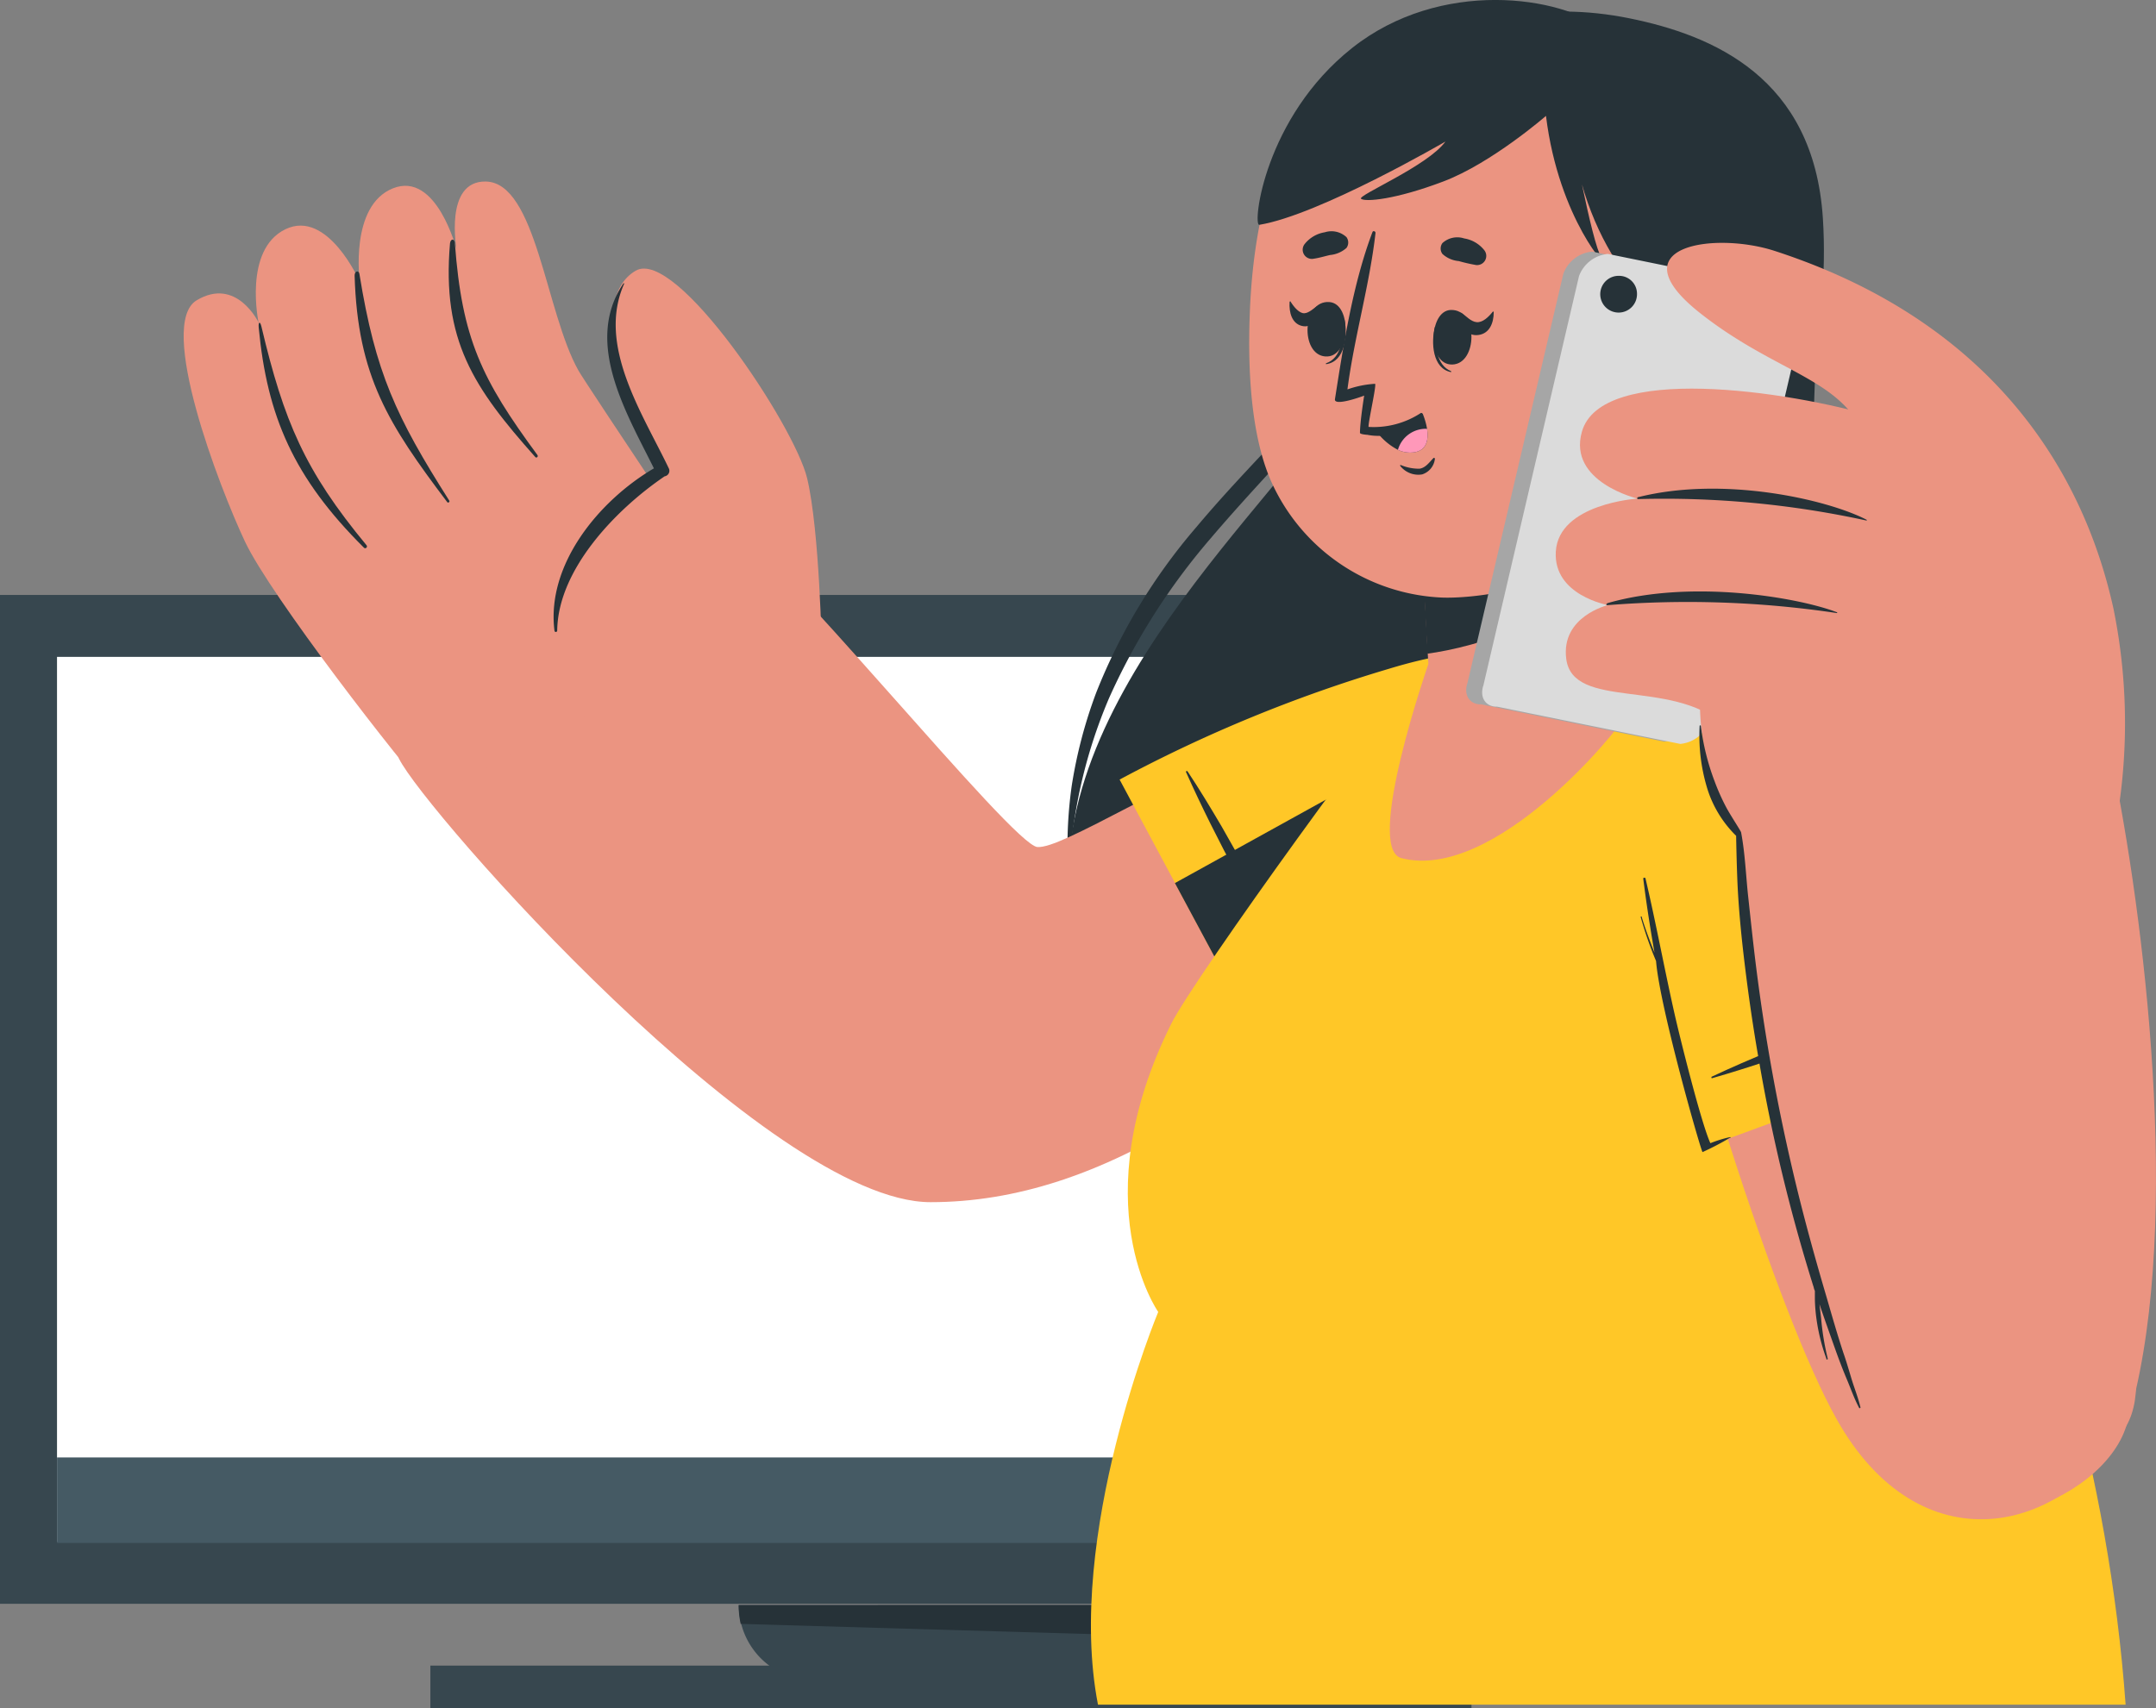 <svg xmlns="http://www.w3.org/2000/svg" width="211.166" height="167.347" viewBox="0 0 211.166 167.347">
  <rect x="0" y="0" width="211.166" height="167.347" fill="#808080" stroke="none"/>
  <g id="mobile-pack" transform="translate(-705.567 -1635.715)">
    <g id="People_watching_the_news-cuate" data-name="People watching the news-cuate" transform="translate(525.533 1582.72)">
      <g id="freepik--TV--inject-13" transform="translate(151.02 111.28)">
        <rect id="Прямоугольник_696" data-name="Прямоугольник 696" width="186.273" height="98.834" transform="translate(29.013)" fill="#37474f"/>
        <rect id="Прямоугольник_697" data-name="Прямоугольник 697" width="175.111" height="86.7" transform="translate(34.598 6.067)" fill="#fff"/>
        <rect id="Прямоугольник_920" data-name="Прямоугольник 920" width="11.502" height="0.989" transform="translate(36.211 83.502)" fill="#fff"/>
        <path id="Контур_1813" data-name="Контур 1813" d="M257.568,218a6.092,6.092,0,0,0-2.061.4l-2.177.565c-1.463.374-2.917.748-4.388,1.064-.066,0-.05.133,0,.116,1.488-.316,2.992-.615,4.48-.947q1.1-.233,2.194-.5a5.818,5.818,0,0,0,1.945-.632Z" transform="translate(-127.66 -129.197)" fill="#263238"/>
        <rect id="Прямоугольник_1091" data-name="Прямоугольник 1091" width="175.111" height="8.377" transform="translate(34.598 84.497)" fill="#455a64"/>
        <path id="Контур_1916" data-name="Контур 1916" d="M259.175,237.588H232.38A7.388,7.388,0,0,1,225,230.2h41.555A7.388,7.388,0,0,1,259.175,237.588Z" transform="translate(-123.623 -131.241)" fill="#37474f"/>
        <path id="Контур_1917" data-name="Контур 1917" d="M266.551,230.2a8.245,8.245,0,0,1-.565,3.033l-40.807-1.188h0a8.76,8.76,0,0,1-.2-1.837Z" transform="translate(-123.62 -131.245)" fill="#263238"/>
        <rect id="Прямоугольник_1092" data-name="Прямоугольник 1092" width="101.967" height="4.172" transform="translate(71.166 104.889)" fill="#37474f"/>
      </g>
    </g>
    <g id="Call_center-cuate" data-name="Call center-cuate" transform="translate(486.24 1564)">
      <g id="freepik--character-2--inject-12" transform="translate(237.315 71.715)">
        <path id="Контур_2034" data-name="Контур 2034" d="M366.961,79.2c4.969-5.831,13.478-7.233,21.708-5.571S406.755,79.44,407.654,93.2c.737,11.177-2.7,22.076-2.7,34.547s14.115,42.85-8.473,57.675c-20.3,13.316-61.422,1.087-62.688-26.326-1-21.726,24.772-41.816,27.485-50.415S361.516,85.576,366.961,79.2Z" transform="translate(-247.105 -71.843)" fill="#263238"/>
        <path id="Контур_2035" data-name="Контур 2035" d="M363.238,93.55a48.879,48.879,0,0,1-3.594,18.374,17.665,17.665,0,0,1-2.561,4.124c-1,1.258-2.058,2.444-3.118,3.594-2.138,2.327-4.25,4.636-6.289,7.035a64.126,64.126,0,0,0-9.937,15.625,49.13,49.13,0,0,0-3.944,17.97,42.418,42.418,0,0,1,.279-9.362,46.169,46.169,0,0,1,2.4-9.129,56.882,56.882,0,0,1,9.812-16.218c2.04-2.435,4.2-4.762,6.361-7.062s4.34-4.493,5.679-7.188a39.535,39.535,0,0,0,3.118-8.662,74.168,74.168,0,0,0,1.8-9.1Z" transform="translate(-247.093 -73.931)" fill="#263238"/>
        <path id="Контур_2036" data-name="Контур 2036" d="M415.147,105.94c-.153,6.343-.557,12.678-.386,18.976a77.537,77.537,0,0,0,.791,9.371c.467,3.055,1.384,6.11,2.147,9.2s1.447,6.227,1.95,9.389a54.538,54.538,0,0,1,.611,9.6,34.069,34.069,0,0,1-1.8,9.479,24.088,24.088,0,0,1-5.292,8.033,25.4,25.4,0,0,0,4.493-8.3,33.811,33.811,0,0,0,1.24-9.237,81.279,81.279,0,0,0-2.929-18.572c-.719-3.082-1.635-6.137-2.076-9.38a61.215,61.215,0,0,1-.485-9.587,155.65,155.65,0,0,1,1.734-18.976Z" transform="translate(-255.164 -75.189)" fill="#263238"/>
        <g id="Сгруппировать_2506" data-name="Сгруппировать 2506">
          <path id="Контур_2037" data-name="Контур 2037" d="M366.99,161.323C346.324,184.073,329.459,195,312.837,195c-15.8,0-49.57-38.375-52.05-43.434-2.138-4.367,25.58-28.258,29.839-25.284,7.188,4.978,30.244,33.793,32.687,33.927s11.447-5.813,33.128-15.966C369.613,138.087,381.366,145.554,366.99,161.323Z" transform="translate(-239.686 -77.227)" fill="#eb9481"/>
          <path id="Контур_2038" data-name="Контур 2038" d="M261.633,151.844c-3.037-3.289-15.787-19.7-18.311-25.059s-8.644-21.294-4.735-23.64,6.065,2.174,6.065,2.174-1.518-7.134,2.633-9.138,7.278,5.139,7.278,5.139-1.024-7.44,3.253-9.147,6.236,6.02,6.236,6.02-1.258-6.766,2.857-6.685c4.951.1,5.858,12.831,9.084,18.536.728,1.294,16.7,25.158,16.7,25.158Z" transform="translate(-237.315 -73.724)" fill="#eb9481"/>
          <path id="Контур_2039" data-name="Контур 2039" d="M266.812,98.182c.692,9.353,2.615,13.334,8.087,20.764.108.144-.081.332-.207.2-6.047-6.793-9.174-11.429-8.356-20.953C266.4,97.723,266.776,97.732,266.812,98.182Z" transform="translate(-240.248 -74.367)" fill="#263238"/>
          <path id="Контур_2040" data-name="Контур 2040" d="M256.426,101.579c1.563,9.659,3.594,13.99,8.8,22.193.072.117-.117.252-.2.144-5.759-7.628-8.778-12.327-9.075-22.184C255.932,101.283,256.354,101.13,256.426,101.579Z" transform="translate(-239.207 -74.719)" fill="#263238"/>
          <path id="Контур_2041" data-name="Контур 2041" d="M245.768,107.3c2.192,9.246,4.232,14.089,10.288,21.4.144.18-.1.4-.252.243-6.9-6.865-9.488-12.893-10.306-21.564C245.445,106.8,245.634,106.711,245.768,107.3Z" transform="translate(-238.146 -75.286)" fill="#263238"/>
          <path id="Контур_2042" data-name="Контур 2042" d="M303.968,138.449s-.207-11.761-1.438-16.91S289.7,98.906,285.738,101.207c-5.059,2.965-.332,14.376,2.7,19.677,0,0-11.681,6.865-10.09,15.8S303.968,138.449,303.968,138.449Z" transform="translate(-241.465 -74.687)" fill="#eb9481"/>
          <path id="Контур_2043" data-name="Контур 2043" d="M284.559,102.634c-2.7,6.038,1.8,12.732,4.358,18.078a.548.548,0,0,1-.4.8c-4.726,3.208-10.45,9.093-10.521,15.113a.135.135,0,1,1-.27,0c-.8-6.469,4.349-12.723,9.74-15.894-2.7-5.454-6.892-12.354-2.965-18.15Z" transform="translate(-241.409 -74.848)" fill="#263238"/>
        </g>
        <path id="Контур_2044" data-name="Контур 2044" d="M339.34,155.3l16.6,30.98s22.516-21.861,26.11-30.98-.279-15.742-16.3-10.863A140.229,140.229,0,0,0,339.34,155.3Z" transform="translate(-247.67 -78.928)" fill="#ffc727"/>
        <path id="Контур_2045" data-name="Контур 2045" d="M360.515,181.136c-.818-1.68-1.536-3.414-2.39-5.086s-1.707-3.324-2.6-4.96c-1.8-3.306-3.594-6.622-5.463-9.884-1.06-1.8-2.174-3.648-3.333-5.391-.045-.081-.2,0-.153.063,3.046,6.82,6.739,13.352,10.423,19.839,1.069,1.878,2.282,3.666,3.4,5.517C360.434,181.28,360.56,181.2,360.515,181.136Z" transform="translate(-248.404 -80.248)" fill="#263238"/>
        <path id="Контур_2046" data-name="Контур 2046" d="M382.667,155.551c-3.594,9.12-26.11,30.98-26.11,30.98L345.37,165.695l36.9-20.4C384.392,147.5,384.365,151.247,382.667,155.551Z" transform="translate(-248.282 -79.183)" fill="#263238"/>
        <path id="Контур_2047" data-name="Контур 2047" d="M342.805,207.311s-9.129,21.852-5.9,38.474h100.65c-3.271-45.186-25.8-84.019-39.1-96.589-10.728-10.135-22.022-9.228-29.884-4.043-1.851,1.231-22.274,29.453-24.484,33.918C335.312,196.691,342.805,207.311,342.805,207.311Z" transform="translate(-247.353 -78.785)" fill="#ffc727"/>
        <path id="Контур_2048" data-name="Контур 2048" d="M372.573,141.551s-6.29,18.087-2.642,19.03c9.075,2.336,21.25-12.48,21.977-13.99.18-.386.988-10.512,1.59-18.392.386-5.068.683-9.21.683-9.21l-22.391,7.682.719,13.882Z" transform="translate(-250.66 -76.513)" fill="#eb9481"/>
        <path id="Контур_2049" data-name="Контур 2049" d="M372.09,126.672l.719,13.882c4.555-.638,14.574-3.109,20.989-12.354.386-5.068.683-9.21.683-9.21l-2.8.9Z" transform="translate(-250.994 -76.513)" fill="#263238"/>
        <path id="Контур_2050" data-name="Контур 2050" d="M353.524,102.5c-.27,7.053.431,12.759,2.147,16.55a19.237,19.237,0,0,0,16.7,11.267c2.7.1,10.459-.611,16.074-4.888,4.367-3.324,7-9.317,8.491-19.857,3.414-24.1-7.61-32.2-18.473-33.173S354.422,78.186,353.524,102.5Z" transform="translate(-249.104 -71.775)" fill="#eb9481"/>
        <path id="Контур_2051" data-name="Контур 2051" d="M360.342,99.625c.566-.081,1.087-.243,1.635-.368a2.812,2.812,0,0,0,1.608-.692.9.9,0,0,0,0-1.06,2.156,2.156,0,0,0-2.12-.476A3.163,3.163,0,0,0,359.5,98.17a.9.9,0,0,0,.845,1.456Z" transform="translate(-249.696 -74.274)" fill="#263238"/>
        <path id="Контур_2052" data-name="Контур 2052" d="M377.745,100.294a16.038,16.038,0,0,1-1.635-.377,2.7,2.7,0,0,1-1.6-.7.9.9,0,0,1,0-1.06,2.147,2.147,0,0,1,2.129-.458,3.154,3.154,0,0,1,1.977,1.159.9.9,0,0,1-.872,1.438Z" transform="translate(-251.223 -74.341)" fill="#263238"/>
        <path id="Контур_2053" data-name="Контур 2053" d="M373.69,107.358c0-.063.126.081.126.153-.135,1.644,0,3.594,1.465,4.187v.09C373.448,111.446,373.3,108.895,373.69,107.358Z" transform="translate(-251.139 -75.331)" fill="#263238"/>
        <path id="Контур_2054" data-name="Контур 2054" d="M375.26,105.51c2.7-.072,2.624,5.274.144,5.346S373.058,105.573,375.26,105.51Z" transform="translate(-251.145 -75.145)" fill="#263238"/>
        <path id="Контур_2055" data-name="Контур 2055" d="M376.584,105.823c.458.305.9.845,1.474.9s1.15-.485,1.581-1.024c.045-.054.09,0,.09.063,0,1.024-.4,2.076-1.5,2.219s-1.707-.791-1.959-1.8C376.224,105.967,376.395,105.7,376.584,105.823Z" transform="translate(-251.418 -75.162)" fill="#263238"/>
        <path id="Контур_2056" data-name="Контур 2056" d="M363.653,106.578c0-.063-.126.081-.126.144,0,1.662-.171,3.594-1.671,4.115-.045,0-.045.1,0,.09C363.7,110.675,363.968,108.142,363.653,106.578Z" transform="translate(-249.952 -75.252)" fill="#263238"/>
        <path id="Контур_2057" data-name="Контур 2057" d="M361.977,104.649c-2.7-.207-2.884,5.139-.413,5.328S364.205,104.829,361.977,104.649Z" transform="translate(-249.75 -75.057)" fill="#263238"/>
        <path id="Контур_2058" data-name="Контур 2058" d="M360.681,104.955c-.431.27-.9.764-1.375.782s-1-.584-1.348-1.15c0-.063-.081,0-.09.054-.063,1.024.225,2.094,1.2,2.336s1.581-.638,1.86-1.644C360.951,105.135,360.816,104.848,360.681,104.955Z" transform="translate(-249.55 -75.049)" fill="#263238"/>
        <path id="Контур_2059" data-name="Контур 2059" d="M373.164,121.676c-.386.4-.764.952-1.357,1.024a4.609,4.609,0,0,1-1.8-.35.054.054,0,0,0-.072.081,2.246,2.246,0,0,0,2.138.827,1.8,1.8,0,0,0,1.249-1.509.09.09,0,0,0-.162-.072Z" transform="translate(-250.774 -76.782)" fill="#263238"/>
        <path id="Контур_2060" data-name="Контур 2060" d="M365.677,113.03s-.4,2.471-.413,3.639c0,.108.279.162.674.2h.045a5.544,5.544,0,0,0,5.391-1.959c.081-.108-.063-.234-.171-.162a8.41,8.41,0,0,1-5.094,1.348c-.072-.332.818-4.2.629-4.223a9.955,9.955,0,0,0-2.7.548c.674-5.166,2.165-10.18,2.749-15.328,0-.18-.243-.243-.3-.081-1.941,5.139-2.839,11.07-3.675,16.38C362.748,114.063,365.174,113.227,365.677,113.03Z" transform="translate(-250.053 -74.273)" fill="#263238"/>
        <path id="Контур_2061" data-name="Контур 2061" d="M367.12,118.275a6.128,6.128,0,0,0,2.3,2.085,2.785,2.785,0,0,0,1.653.234c1.231-.225,1.348-1.33,1.2-2.291a6.963,6.963,0,0,0-.431-1.492A7.925,7.925,0,0,1,367.12,118.275Z" transform="translate(-250.49 -76.292)" fill="#263238"/>
        <path id="Контур_2062" data-name="Контур 2062" d="M369.68,120.527a2.785,2.785,0,0,0,1.653.234c1.231-.225,1.348-1.33,1.2-2.291A2.839,2.839,0,0,0,369.68,120.527Z" transform="translate(-250.75 -76.46)" fill="#ff98b9"/>
        <path id="Контур_2063" data-name="Контур 2063" d="M396.592,103.347c-2.651.081-10.171-6.532-11.537-19.237,0,0,2.022,11.321,3.028,12.911s-4.2-3.729-5.454-13.954c0,0-5.3,4.618-10.027,6.415s-7.682,2.031-8.087,1.707,6.541-3.217,8.266-5.607c0,0-12.336,7.188-18.231,8.158-.683.108.467-10.5,9.1-17.332s20.5-5.121,24.763-1.707c0,0,4.654.243,10.261,6.577S399.441,103.257,396.592,103.347Z" transform="translate(-249.198 -71.715)" fill="#263238"/>
        <path id="Контур_2064" data-name="Контур 2064" d="M397.354,110.521s4.933-7.844,8.464-6.119.09,12.911-3.873,14.61a4.106,4.106,0,0,1-5.616-1.932Z" transform="translate(-253.455 -75.008)" fill="#eb9481"/>
        <path id="Контур_2065" data-name="Контур 2065" d="M405,108c.072,0,.081.081,0,.108-2.776,1.285-4.133,3.989-5.05,6.766.8-1.1,1.914-1.725,3.369-.791.072.045,0,.171-.072.153a2.543,2.543,0,0,0-2.7,1.024,12.887,12.887,0,0,0-1.222,2.309c-.117.261-.584.153-.494-.144a.216.216,0,0,1,0-.072C398.586,113.723,401.147,108.53,405,108Z" transform="translate(-253.708 -75.398)" fill="#263238"/>
        <path id="Контур_2066" data-name="Контур 2066" d="M412.413,154.954c9.955,11.492,37.863,53.092,31.394,64.333-6.209,10.782-20.288,13.819-28.393-.665-5.831-10.36-15.634-41.268-18.069-56.093C395.369,150.525,403.212,144.325,412.413,154.954Z" transform="translate(-253.527 -79.61)" fill="#eb9481"/>
        <path id="Контур_2067" data-name="Контур 2067" d="M402.939,191.545l32.993-12.121s-18.518-25.347-27.045-30.172-15.625-1.914-13.019,14.628a139.2,139.2,0,0,0,7.071,27.665Z" transform="translate(-253.352 -79.371)" fill="#ffc727"/>
        <path id="Контур_2068" data-name="Контур 2068" d="M430.94,177.83c-1.8.584-3.594,1.051-5.391,1.662s-3.522,1.231-5.265,1.887c-3.531,1.312-7.053,2.624-10.548,4.034-1.959.791-3.917,1.644-5.831,2.543-.09,0-.054.189,0,.162,7.188-2.067,14.16-4.816,21.1-7.556,2.013-.8,3.944-1.8,5.93-2.6C431.066,177.928,431,177.8,430.94,177.83Z" transform="translate(-254.218 -82.485)" fill="#263238"/>
        <path id="Контур_2069" data-name="Контур 2069" d="M404.883,192.83a12.073,12.073,0,0,0-1.914.593c-.9-1.95-3.028-10.521-3.522-12.723-.988-4.385-1.8-8.814-2.83-13.2,0-.126-.243-.09-.225,0,.306,2.435.683,4.861,1.105,7.269-.449-1.15-.9-2.309-1.249-3.486a.054.054,0,1,0-.1,0,35.711,35.711,0,0,0,1.5,4.295c.35,4.493,4.439,18.77,4.555,18.716a27.028,27.028,0,0,0,2.7-1.411C405,192.91,405,192.821,404.883,192.83Z" transform="translate(-253.436 -81.429)" fill="#263238"/>
        <path id="Контур_2070" data-name="Контур 2070" d="M386.635,101.324l-9.389,40.082c-.4,1.177.2,2.12,1.348,2.1l17.925,3.648a3.324,3.324,0,0,0,2.821-2.174l9.389-40.082c.4-1.177-.2-2.12-1.348-2.094L389.456,99.15a3.324,3.324,0,0,0-2.821,2.174Z" transform="translate(-251.505 -74.5)" fill="#a6a6a6"/>
        <path id="Контур_2071" data-name="Контур 2071" d="M388.348,101.574l-9.362,40.082c-.4,1.177.2,2.12,1.348,2.1l17.925,3.648a3.324,3.324,0,0,0,2.821-2.165l9.353-40.082c.4-1.186-.2-2.12-1.348-2.1L391.169,99.4A3.351,3.351,0,0,0,388.348,101.574Z" transform="translate(-251.682 -74.525)" fill="#dbdbdb"/>
        <path id="Контур_2072" data-name="Контур 2072" d="M395.334,103.542a1.8,1.8,0,1,1-1.743-1.752A1.752,1.752,0,0,1,395.334,103.542Z" transform="translate(-252.989 -74.767)" fill="#263238"/>
        <path id="Контур_2073" data-name="Контур 2073" d="M421.17,222.652c5.831,10.782,21.268,4.636,23.6-2.965,5.481-17.835,2.085-47.486-1.186-64.045-1.051-5.328-37.243,0-37.027,5.759C406.811,168.365,409.741,201.448,421.17,222.652Z" transform="translate(-254.493 -80.011)" fill="#eb9481"/>
        <path id="Контур_2074" data-name="Контур 2074" d="M442.417,157.95a56.192,56.192,0,0,0,.323-23.918c-1.9-8.617-8.131-26.892-33.164-35.042-5.939-1.941-15.778-.494-7.188,6.191,6.074,4.753,11.357,5.93,14.376,9.344,0,0-12.292,3.324-14,9.344a116.108,116.108,0,0,0-3.351,16.065,24.594,24.594,0,0,0,2.947.9,23.891,23.891,0,0,0,3.468,14.987Z" transform="translate(-253.728 -74.403)" fill="#eb9481"/>
        <path id="Контур_2075" data-name="Контур 2075" d="M438.373,127.711c-3.72-2.7-11.681-8.428-19.848-10.782-9.057-2.7-27.2-5.3-29.084,1.393-1.384,4.915,5.454,6.541,5.454,6.541s-7.727.485-8.006,5.193c-.252,4.295,5.112,5.238,5.112,5.238s-4.636,1.1-4.088,5.283c.665,5.023,10.288,1.9,15.364,6.406C404.419,147.973,438.373,127.711,438.373,127.711Z" transform="translate(-252.496 -76.016)" fill="#eb9481"/>
        <path id="Контур_2076" data-name="Контур 2076" d="M418.223,128.037c-3.917-2.013-14-4.286-22.283-2.228-.189,0-.252.207-.072.207a93.066,93.066,0,0,1,22.337,2.1C418.25,128.136,418.268,128.055,418.223,128.037Z" transform="translate(-253.397 -77.123)" fill="#263238"/>
        <path id="Контур_2077" data-name="Контур 2077" d="M414.952,138.231c-3.594-1.384-14.062-3.271-22.382-.9-.189.054-.243.225-.063.216a98.709,98.709,0,0,1,22.463.773.046.046,0,1,0-.018-.09Z" transform="translate(-253.056 -78.26)" fill="#263238"/>
        <path id="Контур_2078" data-name="Контур 2078" d="M417.455,214.873c-.27-.9-.53-1.8-.818-2.615-.593-1.8-1.105-3.594-1.626-5.391-1.06-3.594-2.076-7.242-2.965-10.908a193.107,193.107,0,0,1-4.034-22.175c-.252-2.067-.467-4.133-.692-6.2s-.3-4.214-.692-6.29c0-.108-1.051-1.689-1.465-2.471a21.025,21.025,0,0,1-1.123-2.516,23.271,23.271,0,0,1-1.357-5.463.063.063,0,0,0-.117,0,17.718,17.718,0,0,0,.791,6.29,11.115,11.115,0,0,0,2.785,4.493c0,.27.063,3.594.171,5.454s.279,3.72.485,5.571c.422,3.72.943,7.431,1.6,11.123a169.024,169.024,0,0,0,5.337,22.076,1.338,1.338,0,0,0,.117.35v.809a16.278,16.278,0,0,0,.162,1.986,18.743,18.743,0,0,0,.961,3.837.072.072,0,1,0,.135,0,25.542,25.542,0,0,1-.647-3.953l-.162-1.366c.494,1.456,1.015,2.911,1.527,4.358.359,1.006.728,1.986,1.141,2.965s.737,1.932,1.222,2.839c0,.072.144,0,.126-.054C418.093,216.661,417.734,215.78,417.455,214.873Z" transform="translate(-254.085 -79.743)" fill="#263238"/>
      </g>
    </g>
  </g>
</svg>
